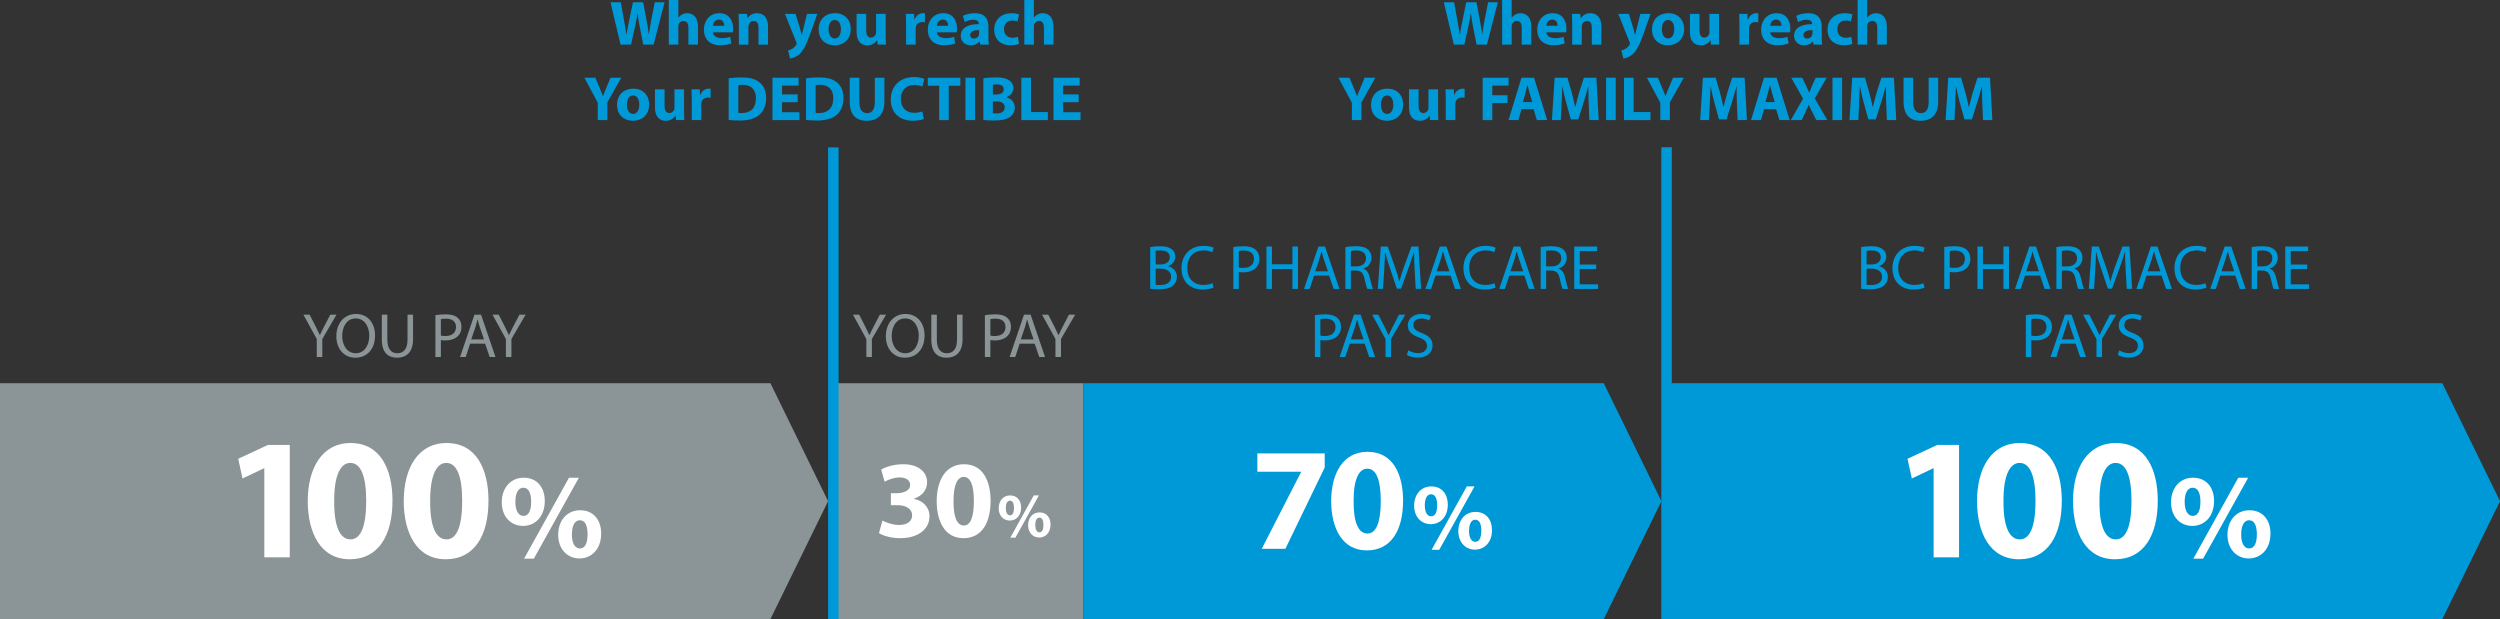 <?xml version="1.0" encoding="utf-8"?>
<!-- Generator: Adobe Illustrator 16.0.3, SVG Export Plug-In . SVG Version: 6.00 Build 0)  -->
<!DOCTYPE svg PUBLIC "-//W3C//DTD SVG 1.1//EN" "http://www.w3.org/Graphics/SVG/1.1/DTD/svg11.dtd">
<svg version="1.1" id="Layer_1" xmlns="http://www.w3.org/2000/svg" xmlns:xlink="http://www.w3.org/1999/xlink" x="0px" y="0px"
	 width="477px" height="118.119px" viewBox="0 0 477 118.119" enable-background="new 0 0 477 118.119" xml:space="preserve">
<rect x="0" y="0" width="477" height="118.119" fill="#333333" stroke="none"/>
<g>
	<polygon fill="#8B9497" points="0,73.119 0,118.119 147,118.119 158,95.619 147,73.119 	"/>
	<polyline fill="#8B9497" points="206.7,73.119 159,73.119 159,118.119 206.7,118.119 	"/>
	<polygon fill="#0099D8" points="306,73.119 206.7,73.119 206.7,118.119 306,118.119 317,95.619 	"/>
	<polygon fill="#0099D8" points="318,73.119 318,118.119 466,118.119 477,95.619 466,73.119 	"/>
	<line fill="none" stroke="#0099D8" stroke-width="2" x1="317.979" y1="28.1" x2="317.979" y2="118.1"/>
	<line fill="none" stroke="#0099D8" stroke-width="2" x1="159" y1="28.119" x2="159" y2="118.119"/>
	<g>
		<path fill="#8B9497" d="M60.441,68.119v-3.43l-2.555-4.654h1.188l1.139,2.231c0.312,0.611,0.552,1.104,0.804,1.667h0.024
			c0.228-0.528,0.504-1.056,0.816-1.667l1.163-2.231h1.188l-2.71,4.642v3.442H60.441z"/>
		<path fill="#8B9497" d="M71.562,63.993c0,2.783-1.691,4.258-3.754,4.258c-2.135,0-3.634-1.655-3.634-4.102
			c0-2.566,1.595-4.246,3.754-4.246C70.135,59.903,71.562,61.595,71.562,63.993z M65.29,64.125c0,1.728,0.935,3.274,2.579,3.274
			c1.655,0,2.59-1.523,2.59-3.358c0-1.606-0.839-3.286-2.579-3.286C66.153,60.755,65.29,62.351,65.29,64.125z"/>
		<path fill="#8B9497" d="M73.905,60.035v4.786c0,1.811,0.803,2.578,1.883,2.578c1.199,0,1.967-0.791,1.967-2.578v-4.786h1.056
			v4.714c0,2.482-1.308,3.502-3.059,3.502c-1.655,0-2.902-0.947-2.902-3.454v-4.762H73.905z"/>
		<path fill="#8B9497" d="M83.074,60.132c0.503-0.084,1.163-0.156,2.003-0.156c1.031,0,1.787,0.24,2.267,0.672
			c0.444,0.384,0.708,0.972,0.708,1.69c0,0.732-0.216,1.308-0.624,1.728c-0.552,0.588-1.451,0.888-2.471,0.888
			c-0.312,0-0.6-0.013-0.839-0.072v3.238h-1.043V60.132z M84.117,64.029c0.228,0.06,0.516,0.084,0.863,0.084
			c1.259,0,2.027-0.611,2.027-1.727c0-1.067-0.755-1.584-1.907-1.584c-0.456,0-0.804,0.036-0.983,0.084V64.029z"/>
		<path fill="#8B9497" d="M89.697,65.576l-0.839,2.543h-1.08l2.747-8.084h1.259l2.758,8.084h-1.115l-0.863-2.543H89.697z
			 M92.347,64.761l-0.792-2.326c-0.18-0.528-0.3-1.008-0.419-1.476h-0.024c-0.12,0.479-0.251,0.972-0.408,1.463l-0.792,2.339H92.347
			z"/>
		<path fill="#8B9497" d="M96.524,68.119v-3.43l-2.555-4.654h1.188l1.139,2.231c0.312,0.611,0.552,1.104,0.804,1.667h0.024
			c0.228-0.528,0.504-1.056,0.815-1.667l1.164-2.231h1.188l-2.71,4.642v3.442H96.524z"/>
	</g>
	<g>
		<path fill="#8B9497" d="M165.297,68.119v-3.43l-2.555-4.654h1.188l1.139,2.231c0.312,0.611,0.552,1.104,0.804,1.667h0.024
			c0.228-0.528,0.504-1.056,0.815-1.667l1.164-2.231h1.188l-2.71,4.642v3.442H165.297z"/>
		<path fill="#8B9497" d="M176.406,63.993c0,2.783-1.691,4.258-3.754,4.258c-2.135,0-3.634-1.655-3.634-4.102
			c0-2.566,1.595-4.246,3.754-4.246C174.979,59.903,176.406,61.595,176.406,63.993z M170.134,64.125
			c0,1.728,0.935,3.274,2.578,3.274c1.655,0,2.591-1.523,2.591-3.358c0-1.606-0.839-3.286-2.579-3.286
			C170.997,60.755,170.134,62.351,170.134,64.125z"/>
		<path fill="#8B9497" d="M178.75,60.035v4.786c0,1.811,0.803,2.578,1.883,2.578c1.199,0,1.967-0.791,1.967-2.578v-4.786h1.056
			v4.714c0,2.482-1.308,3.502-3.059,3.502c-1.655,0-2.902-0.947-2.902-3.454v-4.762H178.75z"/>
		<path fill="#8B9497" d="M187.917,60.132c0.503-0.084,1.163-0.156,2.003-0.156c1.031,0,1.787,0.24,2.267,0.672
			c0.444,0.384,0.708,0.972,0.708,1.69c0,0.732-0.216,1.308-0.624,1.728c-0.552,0.588-1.451,0.888-2.471,0.888
			c-0.312,0-0.6-0.013-0.839-0.072v3.238h-1.043V60.132z M188.961,64.029c0.228,0.06,0.516,0.084,0.863,0.084
			c1.259,0,2.027-0.611,2.027-1.727c0-1.067-0.755-1.584-1.907-1.584c-0.456,0-0.804,0.036-0.983,0.084V64.029z"/>
		<path fill="#8B9497" d="M194.553,65.576l-0.839,2.543h-1.08l2.747-8.084h1.259l2.758,8.084h-1.115l-0.864-2.543H194.553z
			 M197.203,64.761l-0.792-2.326c-0.18-0.528-0.3-1.008-0.419-1.476h-0.024c-0.12,0.479-0.251,0.972-0.408,1.463l-0.792,2.339
			H197.203z"/>
		<path fill="#8B9497" d="M201.38,68.119v-3.43l-2.555-4.654h1.188l1.139,2.231c0.312,0.611,0.552,1.104,0.804,1.667h0.024
			c0.228-0.528,0.504-1.056,0.816-1.667l1.163-2.231h1.188l-2.71,4.642v3.442H201.38z"/>
	</g>
	<g>
		<path fill="#0099D8" d="M250.883,60.132c0.503-0.084,1.162-0.156,2.002-0.156c1.031,0,1.787,0.24,2.268,0.672
			c0.443,0.384,0.707,0.972,0.707,1.69c0,0.732-0.216,1.308-0.623,1.728c-0.553,0.588-1.451,0.888-2.471,0.888
			c-0.313,0-0.6-0.013-0.84-0.072v3.238h-1.043V60.132z M251.926,64.029c0.228,0.06,0.516,0.084,0.863,0.084
			c1.26,0,2.027-0.611,2.027-1.727c0-1.067-0.756-1.584-1.907-1.584c-0.456,0-0.804,0.036-0.983,0.084V64.029z"/>
		<path fill="#0099D8" d="M257.518,65.576l-0.84,2.543h-1.079l2.747-8.084h1.259l2.759,8.084h-1.115l-0.864-2.543H257.518z
			 M260.168,64.761l-0.791-2.326c-0.18-0.528-0.301-1.008-0.42-1.476h-0.024c-0.12,0.479-0.251,0.972-0.407,1.463l-0.792,2.339
			H260.168z"/>
		<path fill="#0099D8" d="M264.357,68.119v-3.43l-2.555-4.654h1.188l1.139,2.231c0.313,0.611,0.552,1.104,0.804,1.667h0.024
			c0.228-0.528,0.504-1.056,0.815-1.667l1.163-2.231h1.188l-2.711,4.642v3.442H264.357z"/>
		<path fill="#0099D8" d="M268.702,66.848c0.468,0.288,1.151,0.528,1.871,0.528c1.067,0,1.69-0.564,1.69-1.38
			c0-0.755-0.432-1.188-1.522-1.606c-1.319-0.468-2.135-1.151-2.135-2.291c0-1.26,1.043-2.195,2.614-2.195
			c0.828,0,1.428,0.192,1.787,0.396l-0.288,0.852c-0.264-0.145-0.804-0.384-1.535-0.384c-1.103,0-1.522,0.659-1.522,1.211
			c0,0.756,0.491,1.127,1.606,1.56c1.367,0.527,2.063,1.187,2.063,2.374c0,1.247-0.924,2.327-2.831,2.327
			c-0.779,0-1.631-0.229-2.063-0.516L268.702,66.848z"/>
		<path fill="#0099D8" d="M219.454,47.147c0.456-0.096,1.175-0.168,1.907-0.168c1.043,0,1.715,0.18,2.219,0.588
			c0.42,0.312,0.672,0.791,0.672,1.427c0,0.78-0.516,1.464-1.367,1.775v0.023c0.768,0.192,1.667,0.828,1.667,2.027
			c0,0.695-0.276,1.224-0.684,1.619c-0.564,0.516-1.475,0.756-2.794,0.756c-0.72,0-1.271-0.048-1.619-0.097V47.147z M220.498,50.458
			h0.947c1.104,0,1.751-0.576,1.751-1.355c0-0.947-0.719-1.319-1.775-1.319c-0.479,0-0.755,0.036-0.923,0.072V50.458z
			 M220.498,54.331c0.204,0.036,0.503,0.049,0.875,0.049c1.079,0,2.075-0.396,2.075-1.571c0-1.104-0.947-1.56-2.087-1.56h-0.863
			V54.331z"/>
		<path fill="#0099D8" d="M231.559,54.859c-0.384,0.191-1.151,0.384-2.135,0.384c-2.279,0-3.994-1.439-3.994-4.09
			c0-2.53,1.715-4.246,4.222-4.246c1.007,0,1.643,0.216,1.919,0.36l-0.252,0.852c-0.396-0.192-0.959-0.336-1.631-0.336
			c-1.895,0-3.154,1.211-3.154,3.334c0,1.979,1.139,3.25,3.106,3.25c0.635,0,1.283-0.132,1.703-0.336L231.559,54.859z"/>
		<path fill="#0099D8" d="M235.318,47.136c0.503-0.084,1.163-0.156,2.003-0.156c1.031,0,1.787,0.24,2.267,0.672
			c0.444,0.384,0.708,0.972,0.708,1.69c0,0.732-0.216,1.308-0.624,1.728c-0.552,0.588-1.451,0.888-2.471,0.888
			c-0.312,0-0.6-0.013-0.839-0.072v3.238h-1.043V47.136z M236.361,51.033c0.228,0.06,0.516,0.084,0.863,0.084
			c1.259,0,2.027-0.611,2.027-1.727c0-1.067-0.755-1.584-1.907-1.584c-0.456,0-0.804,0.036-0.983,0.084V51.033z"/>
		<path fill="#0099D8" d="M242.686,47.039v3.383h3.909v-3.383h1.056v8.084h-1.056v-3.79h-3.909v3.79h-1.044v-8.084H242.686z"/>
		<path fill="#0099D8" d="M250.725,52.58l-0.84,2.543h-1.079l2.747-8.084h1.259l2.759,8.084h-1.115l-0.864-2.543H250.725z
			 M253.375,51.765l-0.791-2.326c-0.18-0.528-0.301-1.008-0.42-1.476h-0.024c-0.12,0.479-0.251,0.972-0.407,1.463l-0.792,2.339
			H253.375z"/>
		<path fill="#0099D8" d="M256.701,47.147c0.528-0.108,1.283-0.168,2.004-0.168c1.115,0,1.834,0.204,2.338,0.66
			c0.408,0.359,0.636,0.911,0.636,1.535c0,1.067-0.671,1.774-1.522,2.063v0.036c0.623,0.216,0.994,0.791,1.187,1.631
			c0.265,1.127,0.456,1.907,0.624,2.219h-1.08c-0.131-0.228-0.312-0.924-0.539-1.931c-0.24-1.115-0.672-1.535-1.619-1.571h-0.983
			v3.502h-1.044V47.147z M257.745,50.829h1.067c1.115,0,1.822-0.611,1.822-1.535c0-1.043-0.755-1.499-1.858-1.511
			c-0.504,0-0.863,0.048-1.031,0.096V50.829z"/>
		<path fill="#0099D8" d="M269.922,51.573c-0.061-1.128-0.133-2.482-0.12-3.49h-0.036c-0.275,0.947-0.611,1.955-1.02,3.07
			l-1.428,3.922h-0.791l-1.307-3.85c-0.385-1.14-0.708-2.184-0.936-3.143h-0.024c-0.024,1.008-0.084,2.362-0.156,3.574l-0.216,3.466
			h-0.995l0.563-8.084h1.331l1.38,3.91c0.336,0.995,0.611,1.883,0.814,2.723h0.037c0.203-0.815,0.491-1.703,0.852-2.723l1.439-3.91
			h1.33l0.504,8.084h-1.02L269.922,51.573z"/>
		<path fill="#0099D8" d="M273.896,52.58l-0.84,2.543h-1.079l2.747-8.084h1.259l2.759,8.084h-1.115l-0.864-2.543H273.896z
			 M276.547,51.765l-0.791-2.326c-0.18-0.528-0.301-1.008-0.42-1.476h-0.024c-0.12,0.479-0.251,0.972-0.407,1.463l-0.792,2.339
			H276.547z"/>
		<path fill="#0099D8" d="M285.354,54.859c-0.384,0.191-1.151,0.384-2.135,0.384c-2.278,0-3.994-1.439-3.994-4.09
			c0-2.53,1.716-4.246,4.222-4.246c1.008,0,1.643,0.216,1.919,0.36l-0.252,0.852c-0.396-0.192-0.96-0.336-1.631-0.336
			c-1.896,0-3.154,1.211-3.154,3.334c0,1.979,1.14,3.25,3.106,3.25c0.636,0,1.283-0.132,1.703-0.336L285.354,54.859z"/>
		<path fill="#0099D8" d="M287.973,52.58l-0.84,2.543h-1.08l2.747-8.084h1.259l2.759,8.084h-1.115l-0.863-2.543H287.973z
			 M290.623,51.765l-0.792-2.326c-0.18-0.528-0.3-1.008-0.419-1.476h-0.025c-0.119,0.479-0.251,0.972-0.407,1.463l-0.792,2.339
			H290.623z"/>
		<path fill="#0099D8" d="M293.961,47.147c0.528-0.108,1.283-0.168,2.004-0.168c1.115,0,1.834,0.204,2.338,0.66
			c0.408,0.359,0.636,0.911,0.636,1.535c0,1.067-0.672,1.774-1.523,2.063v0.036c0.624,0.216,0.996,0.791,1.188,1.631
			c0.264,1.127,0.456,1.907,0.624,2.219h-1.079c-0.133-0.228-0.313-0.924-0.54-1.931c-0.24-1.115-0.672-1.535-1.619-1.571h-0.983
			v3.502h-1.044V47.147z M295.005,50.829h1.067c1.115,0,1.823-0.611,1.823-1.535c0-1.043-0.756-1.499-1.859-1.511
			c-0.504,0-0.863,0.048-1.031,0.096V50.829z"/>
		<path fill="#0099D8" d="M304.555,51.333h-3.143v2.914h3.502v0.876h-4.546v-8.084h4.366v0.876h-3.322v2.555h3.143V51.333z"/>
	</g>
	<g>
		<path fill="#0099D8" d="M386.529,60.132c0.504-0.084,1.164-0.156,2.003-0.156c1.032,0,1.787,0.24,2.267,0.672
			c0.444,0.384,0.708,0.972,0.708,1.69c0,0.732-0.216,1.308-0.624,1.728c-0.551,0.588-1.451,0.888-2.47,0.888
			c-0.313,0-0.601-0.013-0.84-0.072v3.238h-1.044V60.132z M387.573,64.029c0.228,0.06,0.516,0.084,0.863,0.084
			c1.26,0,2.027-0.611,2.027-1.727c0-1.067-0.756-1.584-1.907-1.584c-0.456,0-0.804,0.036-0.983,0.084V64.029z"/>
		<path fill="#0099D8" d="M393.165,65.576l-0.84,2.543h-1.079l2.746-8.084h1.26l2.759,8.084h-1.116l-0.863-2.543H393.165z
			 M395.815,64.761l-0.791-2.326c-0.181-0.528-0.3-1.008-0.42-1.476h-0.024c-0.12,0.479-0.252,0.972-0.407,1.463l-0.792,2.339
			H395.815z"/>
		<path fill="#0099D8" d="M400.005,68.119v-3.43l-2.555-4.654h1.187l1.14,2.231c0.313,0.611,0.552,1.104,0.804,1.667h0.024
			c0.228-0.528,0.503-1.056,0.815-1.667l1.163-2.231h1.188l-2.711,4.642v3.442H400.005z"/>
		<path fill="#0099D8" d="M404.35,66.848c0.468,0.288,1.151,0.528,1.871,0.528c1.067,0,1.691-0.564,1.691-1.38
			c0-0.755-0.433-1.188-1.523-1.606c-1.319-0.468-2.135-1.151-2.135-2.291c0-1.26,1.043-2.195,2.614-2.195
			c0.827,0,1.428,0.192,1.787,0.396l-0.288,0.852c-0.264-0.145-0.804-0.384-1.535-0.384c-1.104,0-1.523,0.659-1.523,1.211
			c0,0.756,0.492,1.127,1.607,1.56c1.367,0.527,2.063,1.187,2.063,2.374c0,1.247-0.924,2.327-2.831,2.327
			c-0.779,0-1.631-0.229-2.063-0.516L404.35,66.848z"/>
		<path fill="#0099D8" d="M355.102,47.147c0.456-0.096,1.176-0.168,1.907-0.168c1.044,0,1.715,0.18,2.219,0.588
			c0.42,0.312,0.672,0.791,0.672,1.427c0,0.78-0.516,1.464-1.367,1.775v0.023c0.768,0.192,1.667,0.828,1.667,2.027
			c0,0.695-0.276,1.224-0.684,1.619c-0.563,0.516-1.476,0.756-2.795,0.756c-0.72,0-1.271-0.048-1.619-0.097V47.147z M356.146,50.458
			h0.947c1.104,0,1.751-0.576,1.751-1.355c0-0.947-0.72-1.319-1.775-1.319c-0.479,0-0.755,0.036-0.923,0.072V50.458z
			 M356.146,54.331c0.204,0.036,0.504,0.049,0.875,0.049c1.08,0,2.075-0.396,2.075-1.571c0-1.104-0.947-1.56-2.087-1.56h-0.863
			V54.331z"/>
		<path fill="#0099D8" d="M367.207,54.859c-0.384,0.191-1.151,0.384-2.135,0.384c-2.279,0-3.994-1.439-3.994-4.09
			c0-2.53,1.715-4.246,4.222-4.246c1.008,0,1.644,0.216,1.919,0.36l-0.252,0.852c-0.396-0.192-0.959-0.336-1.631-0.336
			c-1.895,0-3.154,1.211-3.154,3.334c0,1.979,1.14,3.25,3.106,3.25c0.636,0,1.283-0.132,1.703-0.336L367.207,54.859z"/>
		<path fill="#0099D8" d="M370.965,47.136c0.504-0.084,1.164-0.156,2.003-0.156c1.032,0,1.787,0.24,2.267,0.672
			c0.444,0.384,0.708,0.972,0.708,1.69c0,0.732-0.216,1.308-0.624,1.728c-0.551,0.588-1.451,0.888-2.47,0.888
			c-0.313,0-0.601-0.013-0.84-0.072v3.238h-1.044V47.136z M372.009,51.033c0.228,0.06,0.516,0.084,0.863,0.084
			c1.26,0,2.027-0.611,2.027-1.727c0-1.067-0.756-1.584-1.907-1.584c-0.456,0-0.804,0.036-0.983,0.084V51.033z"/>
		<path fill="#0099D8" d="M378.345,47.039v3.383h3.91v-3.383h1.055v8.084h-1.055v-3.79h-3.91v3.79h-1.044v-8.084H378.345z"/>
		<path fill="#0099D8" d="M386.385,52.58l-0.84,2.543h-1.079l2.746-8.084h1.26l2.759,8.084h-1.115l-0.864-2.543H386.385z
			 M389.035,51.765l-0.791-2.326c-0.181-0.528-0.3-1.008-0.42-1.476H387.8c-0.12,0.479-0.252,0.972-0.407,1.463l-0.792,2.339
			H389.035z"/>
		<path fill="#0099D8" d="M392.361,47.147c0.528-0.108,1.283-0.168,2.003-0.168c1.116,0,1.835,0.204,2.339,0.66
			c0.408,0.359,0.636,0.911,0.636,1.535c0,1.067-0.672,1.774-1.523,2.063v0.036c0.624,0.216,0.996,0.791,1.188,1.631
			c0.264,1.127,0.456,1.907,0.624,2.219h-1.079c-0.133-0.228-0.313-0.924-0.54-1.931c-0.24-1.115-0.672-1.535-1.619-1.571h-0.983
			v3.502h-1.044V47.147z M393.405,50.829h1.067c1.115,0,1.823-0.611,1.823-1.535c0-1.043-0.756-1.499-1.859-1.511
			c-0.504,0-0.863,0.048-1.031,0.096V50.829z"/>
		<path fill="#0099D8" d="M405.581,51.573c-0.06-1.128-0.132-2.482-0.12-3.49h-0.036c-0.275,0.947-0.611,1.955-1.019,3.07
			l-1.428,3.922h-0.791l-1.308-3.85c-0.384-1.14-0.708-2.184-0.936-3.143h-0.024c-0.023,1.008-0.084,2.362-0.155,3.574l-0.216,3.466
			h-0.996l0.564-8.084h1.331l1.379,3.91c0.336,0.995,0.611,1.883,0.815,2.723h0.036c0.204-0.815,0.492-1.703,0.852-2.723l1.439-3.91
			h1.331l0.504,8.084h-1.02L405.581,51.573z"/>
		<path fill="#0099D8" d="M409.557,52.58l-0.84,2.543h-1.079l2.746-8.084h1.26l2.759,8.084h-1.115l-0.864-2.543H409.557z
			 M412.207,51.765l-0.791-2.326c-0.181-0.528-0.3-1.008-0.42-1.476h-0.024c-0.12,0.479-0.252,0.972-0.407,1.463l-0.792,2.339
			H412.207z"/>
		<path fill="#0099D8" d="M421.015,54.859c-0.384,0.191-1.151,0.384-2.135,0.384c-2.279,0-3.994-1.439-3.994-4.09
			c0-2.53,1.715-4.246,4.222-4.246c1.008,0,1.644,0.216,1.919,0.36l-0.252,0.852c-0.396-0.192-0.959-0.336-1.631-0.336
			c-1.895,0-3.154,1.211-3.154,3.334c0,1.979,1.14,3.25,3.106,3.25c0.636,0,1.283-0.132,1.703-0.336L421.015,54.859z"/>
		<path fill="#0099D8" d="M423.632,52.58l-0.84,2.543h-1.079l2.746-8.084h1.26l2.759,8.084h-1.116l-0.863-2.543H423.632z
			 M426.282,51.765l-0.791-2.326c-0.181-0.528-0.3-1.008-0.42-1.476h-0.024c-0.12,0.479-0.252,0.972-0.407,1.463l-0.792,2.339
			H426.282z"/>
		<path fill="#0099D8" d="M429.621,47.147c0.528-0.108,1.283-0.168,2.003-0.168c1.116,0,1.835,0.204,2.339,0.66
			c0.408,0.359,0.636,0.911,0.636,1.535c0,1.067-0.672,1.774-1.523,2.063v0.036c0.624,0.216,0.996,0.791,1.188,1.631
			c0.264,1.127,0.456,1.907,0.624,2.219h-1.079c-0.133-0.228-0.313-0.924-0.54-1.931c-0.24-1.115-0.672-1.535-1.619-1.571h-0.983
			v3.502h-1.044V47.147z M430.665,50.829h1.067c1.115,0,1.823-0.611,1.823-1.535c0-1.043-0.756-1.499-1.859-1.511
			c-0.504,0-0.863,0.048-1.031,0.096V50.829z"/>
		<path fill="#0099D8" d="M440.215,51.333h-3.143v2.914h3.502v0.876h-4.546v-8.084h4.366v0.876h-3.322v2.555h3.143V51.333z"/>
	</g>
	<g>
		<path fill="#0099D8" d="M114.057,22.915v-3.311l-2.555-4.773h2.087l0.828,1.943c0.252,0.588,0.419,1.02,0.624,1.547h0.024
			c0.18-0.504,0.372-0.971,0.612-1.547l0.815-1.943h2.051l-2.663,4.714v3.37H114.057z"/>
		<path fill="#0099D8" d="M123.859,19.917c0,2.146-1.523,3.13-3.094,3.13c-1.715,0-3.034-1.127-3.034-3.022
			c0-1.895,1.247-3.106,3.13-3.106C122.66,16.918,123.859,18.153,123.859,19.917z M119.613,19.977c0,1.008,0.42,1.763,1.199,1.763
			c0.708,0,1.164-0.707,1.164-1.763c0-0.875-0.336-1.763-1.164-1.763C119.937,18.214,119.613,19.113,119.613,19.977z"/>
		<path fill="#0099D8" d="M130.519,21.032c0,0.768,0.024,1.391,0.048,1.883h-1.583l-0.084-0.827h-0.036
			c-0.228,0.359-0.78,0.959-1.835,0.959c-1.188,0-2.063-0.743-2.063-2.555V17.05h1.835v3.154c0,0.852,0.276,1.367,0.912,1.367
			c0.504,0,0.792-0.348,0.912-0.635c0.048-0.108,0.06-0.252,0.06-0.396v-3.49h1.835V21.032z"/>
		<path fill="#0099D8" d="M131.986,18.981c0-0.863-0.024-1.428-0.048-1.932h1.571l0.06,1.08h0.048c0.3-0.852,1.02-1.212,1.583-1.212
			c0.168,0,0.252,0,0.384,0.024v1.715c-0.132-0.023-0.288-0.048-0.492-0.048c-0.671,0-1.127,0.359-1.248,0.924
			c-0.024,0.12-0.036,0.264-0.036,0.407v2.975h-1.823V18.981z"/>
		<path fill="#0099D8" d="M139.03,14.939c0.672-0.108,1.547-0.168,2.471-0.168c1.535,0,2.531,0.276,3.31,0.863
			c0.84,0.624,1.367,1.619,1.367,3.047c0,1.547-0.563,2.614-1.343,3.274c-0.852,0.707-2.146,1.043-3.73,1.043
			c-0.947,0-1.619-0.06-2.075-0.12V14.939z M140.865,21.536c0.156,0.035,0.408,0.035,0.636,0.035
			c1.655,0.013,2.734-0.899,2.734-2.83c0.012-1.679-0.971-2.566-2.542-2.566c-0.408,0-0.672,0.036-0.828,0.072V21.536z"/>
		<path fill="#0099D8" d="M152.191,19.497h-2.975v1.919h3.322v1.499h-5.157v-8.084h4.989v1.5h-3.154v1.679h2.975V19.497z"/>
		<path fill="#0099D8" d="M153.79,14.939c0.672-0.108,1.547-0.168,2.471-0.168c1.535,0,2.531,0.276,3.31,0.863
			c0.84,0.624,1.367,1.619,1.367,3.047c0,1.547-0.563,2.614-1.343,3.274c-0.852,0.707-2.146,1.043-3.73,1.043
			c-0.947,0-1.619-0.06-2.075-0.12V14.939z M155.625,21.536c0.156,0.035,0.408,0.035,0.636,0.035
			c1.655,0.013,2.734-0.899,2.734-2.83c0.012-1.679-0.971-2.566-2.542-2.566c-0.408,0-0.672,0.036-0.828,0.072V21.536z"/>
		<path fill="#0099D8" d="M163.965,14.831v4.654c0,1.391,0.527,2.099,1.463,2.099c0.959,0,1.487-0.672,1.487-2.099v-4.654h1.823
			v4.534c0,2.494-1.26,3.682-3.371,3.682c-2.039,0-3.238-1.127-3.238-3.706v-4.51H163.965z"/>
		<path fill="#0099D8" d="M176.263,22.688c-0.336,0.168-1.092,0.348-2.075,0.348c-2.794,0-4.233-1.739-4.233-4.042
			c0-2.759,1.967-4.294,4.414-4.294c0.947,0,1.667,0.192,1.991,0.36l-0.372,1.451c-0.372-0.156-0.888-0.3-1.535-0.3
			c-1.451,0-2.579,0.875-2.579,2.675c0,1.618,0.959,2.638,2.59,2.638c0.552,0,1.164-0.119,1.523-0.264L176.263,22.688z"/>
		<path fill="#0099D8" d="M179.192,16.366h-2.171v-1.535h6.213v1.535h-2.207v6.549h-1.835V16.366z"/>
		<path fill="#0099D8" d="M186.044,14.831v8.084h-1.835v-8.084H186.044z"/>
		<path fill="#0099D8" d="M187.629,14.939c0.48-0.096,1.451-0.168,2.363-0.168c1.115,0,1.799,0.108,2.387,0.456
			c0.563,0.3,0.971,0.852,0.971,1.583c0,0.72-0.419,1.391-1.331,1.727v0.024c0.923,0.252,1.607,0.947,1.607,1.991
			c0,0.731-0.335,1.307-0.839,1.715c-0.588,0.468-1.571,0.731-3.178,0.731c-0.899,0-1.571-0.06-1.979-0.12V14.939z M189.44,18.034
			h0.6c0.959,0,1.475-0.396,1.475-0.996c0-0.611-0.468-0.936-1.295-0.936c-0.396,0-0.624,0.024-0.78,0.048V18.034z M189.44,21.62
			c0.18,0.023,0.396,0.023,0.708,0.023c0.828,0,1.559-0.312,1.559-1.163c0-0.815-0.731-1.14-1.643-1.14h-0.624V21.62z"/>
		<path fill="#0099D8" d="M194.877,14.831h1.835v6.549h3.214v1.535h-5.049V14.831z"/>
		<path fill="#0099D8" d="M205.818,19.497h-2.975v1.919h3.322v1.499h-5.157v-8.084h4.989v1.5h-3.154v1.679h2.975V19.497z"/>
		<path fill="#0099D8" d="M118.401,8.516l-1.919-8.084h1.955l0.612,3.335c0.18,0.959,0.348,2.003,0.479,2.818h0.024
			c0.132-0.876,0.324-1.848,0.528-2.843l0.684-3.311h1.943l0.648,3.406c0.18,0.948,0.312,1.812,0.432,2.711h0.024
			c0.12-0.899,0.3-1.847,0.468-2.807l0.66-3.311h1.859l-2.087,8.084h-1.979l-0.684-3.479c-0.156-0.815-0.288-1.57-0.384-2.494
			h-0.024c-0.144,0.911-0.276,1.679-0.468,2.494l-0.768,3.479H118.401z"/>
		<path fill="#0099D8" d="M127.606,0h1.823v3.347h0.024c0.192-0.252,0.432-0.444,0.72-0.6c0.264-0.145,0.611-0.229,0.947-0.229
			c1.164,0,2.051,0.804,2.051,2.567v3.43h-1.823V5.289c0-0.768-0.264-1.295-0.948-1.295c-0.479,0-0.779,0.312-0.911,0.636
			c-0.048,0.12-0.06,0.275-0.06,0.407v3.479h-1.823V0z"/>
		<path fill="#0099D8" d="M136.042,6.165c0.06,0.756,0.804,1.115,1.655,1.115c0.624,0,1.127-0.084,1.619-0.24l0.24,1.235
			c-0.6,0.24-1.331,0.36-2.123,0.36c-1.991,0-3.13-1.151-3.13-2.986c0-1.487,0.923-3.131,2.962-3.131
			c1.895,0,2.615,1.476,2.615,2.927c0,0.312-0.036,0.588-0.06,0.72H136.042z M138.188,4.918c0-0.444-0.192-1.188-1.032-1.188
			c-0.768,0-1.079,0.695-1.127,1.188H138.188z"/>
		<path fill="#0099D8" d="M140.974,4.521c0-0.731-0.024-1.354-0.048-1.871h1.583l0.084,0.804h0.036
			c0.24-0.371,0.839-0.936,1.811-0.936c1.199,0,2.099,0.792,2.099,2.519v3.479h-1.823v-3.25c0-0.756-0.264-1.271-0.923-1.271
			c-0.504,0-0.804,0.348-0.924,0.684c-0.048,0.108-0.072,0.288-0.072,0.456v3.382h-1.823V4.521z"/>
		<path fill="#0099D8" d="M151.797,2.65l0.876,2.879c0.096,0.348,0.216,0.779,0.288,1.092h0.036c0.084-0.313,0.18-0.756,0.264-1.092
			l0.72-2.879h1.955l-1.367,3.862c-0.839,2.327-1.403,3.263-2.063,3.85c-0.636,0.552-1.308,0.744-1.763,0.804l-0.384-1.547
			c0.228-0.036,0.516-0.144,0.792-0.312c0.276-0.145,0.576-0.433,0.756-0.732c0.06-0.084,0.096-0.18,0.096-0.264
			c0-0.06-0.012-0.155-0.084-0.3L149.77,2.65H151.797z"/>
		<path fill="#0099D8" d="M162.331,5.518c0,2.146-1.523,3.13-3.094,3.13c-1.715,0-3.034-1.127-3.034-3.022
			c0-1.895,1.247-3.106,3.13-3.106C161.132,2.519,162.331,3.754,162.331,5.518z M158.085,5.577c0,1.008,0.42,1.763,1.199,1.763
			c0.708,0,1.164-0.707,1.164-1.763c0-0.875-0.336-1.763-1.164-1.763C158.409,3.814,158.085,4.714,158.085,5.577z"/>
		<path fill="#0099D8" d="M168.991,6.633c0,0.768,0.024,1.391,0.048,1.883h-1.583l-0.084-0.827h-0.036
			c-0.228,0.359-0.78,0.959-1.835,0.959c-1.188,0-2.063-0.743-2.063-2.555V2.65h1.835v3.154c0,0.852,0.276,1.368,0.912,1.368
			c0.504,0,0.792-0.349,0.912-0.636c0.048-0.108,0.06-0.252,0.06-0.396V2.65h1.835V6.633z"/>
		<path fill="#0099D8" d="M172.882,4.582c0-0.864-0.024-1.428-0.048-1.932h1.571l0.06,1.08h0.048c0.3-0.852,1.02-1.212,1.583-1.212
			c0.168,0,0.252,0,0.384,0.024v1.715c-0.132-0.023-0.288-0.048-0.492-0.048c-0.672,0-1.127,0.359-1.247,0.924
			c-0.024,0.119-0.036,0.264-0.036,0.407v2.975h-1.823V4.582z"/>
		<path fill="#0099D8" d="M178.761,6.165c0.06,0.756,0.804,1.115,1.655,1.115c0.624,0,1.127-0.084,1.619-0.24l0.24,1.235
			c-0.6,0.24-1.332,0.36-2.123,0.36c-1.991,0-3.13-1.151-3.13-2.986c0-1.487,0.923-3.131,2.962-3.131
			c1.895,0,2.614,1.476,2.614,2.927c0,0.312-0.036,0.588-0.06,0.72H178.761z M180.908,4.918c0-0.444-0.192-1.188-1.032-1.188
			c-0.768,0-1.079,0.695-1.127,1.188H180.908z"/>
		<path fill="#0099D8" d="M187.028,8.516l-0.108-0.588h-0.036c-0.384,0.468-0.983,0.72-1.679,0.72c-1.187,0-1.895-0.863-1.895-1.799
			c0-1.523,1.367-2.255,3.442-2.243V4.521c0-0.312-0.168-0.755-1.067-0.755c-0.6,0-1.235,0.203-1.619,0.443l-0.336-1.176
			c0.408-0.228,1.211-0.516,2.279-0.516c1.955,0,2.579,1.151,2.579,2.531v2.039c0,0.563,0.024,1.103,0.084,1.427H187.028z
			 M186.812,5.745c-0.959-0.012-1.703,0.216-1.703,0.924c0,0.468,0.312,0.695,0.719,0.695c0.456,0,0.828-0.3,0.948-0.672
			c0.024-0.096,0.036-0.204,0.036-0.312V5.745z"/>
		<path fill="#0099D8" d="M194.431,8.372c-0.324,0.144-0.936,0.264-1.631,0.264c-1.895,0-3.106-1.151-3.106-2.998
			c0-1.716,1.175-3.119,3.358-3.119c0.48,0,1.007,0.084,1.391,0.229l-0.288,1.355c-0.216-0.097-0.54-0.181-1.02-0.181
			c-0.959,0-1.583,0.684-1.571,1.644c0,1.079,0.72,1.643,1.607,1.643c0.432,0,0.768-0.071,1.043-0.18L194.431,8.372z"/>
		<path fill="#0099D8" d="M195.441,0h1.823v3.347h0.024c0.192-0.252,0.432-0.444,0.72-0.6c0.264-0.145,0.611-0.229,0.947-0.229
			c1.164,0,2.051,0.804,2.051,2.567v3.43h-1.823V5.289c0-0.768-0.264-1.295-0.948-1.295c-0.479,0-0.779,0.312-0.911,0.636
			c-0.048,0.12-0.06,0.275-0.06,0.407v3.479h-1.823V0z"/>
	</g>
	<g>
		<path fill="#0099D8" d="M257.938,22.915v-3.311l-2.555-4.773h2.086l0.828,1.943c0.252,0.588,0.42,1.02,0.623,1.547h0.024
			c0.181-0.504,0.372-0.971,0.612-1.547l0.814-1.943h2.051l-2.662,4.714v3.37H257.938z"/>
		<path fill="#0099D8" d="M267.727,19.917c0,2.146-1.523,3.13-3.094,3.13c-1.716,0-3.035-1.127-3.035-3.022
			c0-1.895,1.248-3.106,3.131-3.106C266.527,16.918,267.727,18.153,267.727,19.917z M263.48,19.977c0,1.008,0.42,1.763,1.199,1.763
			c0.708,0,1.164-0.707,1.164-1.763c0-0.875-0.336-1.763-1.164-1.763C263.805,18.214,263.48,19.113,263.48,19.977z"/>
		<path fill="#0099D8" d="M274.387,21.032c0,0.768,0.024,1.391,0.049,1.883h-1.584l-0.084-0.827h-0.035
			c-0.229,0.359-0.78,0.959-1.836,0.959c-1.188,0-2.063-0.743-2.063-2.555V17.05h1.835v3.154c0,0.852,0.276,1.367,0.911,1.367
			c0.504,0,0.792-0.348,0.912-0.635c0.048-0.108,0.061-0.252,0.061-0.396v-3.49h1.834V21.032z"/>
		<path fill="#0099D8" d="M275.854,18.981c0-0.863-0.023-1.428-0.048-1.932h1.571l0.061,1.08h0.047
			c0.301-0.852,1.02-1.212,1.584-1.212c0.168,0,0.252,0,0.383,0.024v1.715c-0.131-0.023-0.287-0.048-0.491-0.048
			c-0.672,0-1.128,0.359-1.247,0.924c-0.024,0.12-0.036,0.264-0.036,0.407v2.975h-1.823V18.981z"/>
		<path fill="#0099D8" d="M282.897,14.831h4.941v1.5h-3.106v1.847h2.902v1.487h-2.902v3.25h-1.835V14.831z"/>
		<path fill="#0099D8" d="M290.301,20.84l-0.576,2.075h-1.895l2.471-8.084h2.398l2.507,8.084h-1.968l-0.623-2.075H290.301z
			 M292.352,19.473l-0.504-1.715c-0.145-0.479-0.288-1.079-0.408-1.56h-0.023c-0.12,0.48-0.24,1.092-0.372,1.56l-0.479,1.715
			H292.352z"/>
		<path fill="#0099D8" d="M303.126,19.82c-0.036-0.971-0.072-2.146-0.072-3.321h-0.036c-0.252,1.031-0.587,2.183-0.899,3.13
			l-0.983,3.154h-1.427l-0.864-3.13c-0.264-0.948-0.539-2.1-0.731-3.154h-0.023c-0.048,1.091-0.084,2.338-0.145,3.346l-0.144,3.07
			h-1.691l0.516-8.084h2.436l0.791,2.699c0.252,0.936,0.504,1.942,0.684,2.891h0.036c0.228-0.936,0.504-2.003,0.768-2.903
			l0.863-2.687h2.387l0.444,8.084h-1.787L303.126,19.82z"/>
		<path fill="#0099D8" d="M308.276,14.831v8.084h-1.835v-8.084H308.276z"/>
		<path fill="#0099D8" d="M309.861,14.831h1.835v6.549h3.214v1.535h-5.049V14.831z"/>
		<path fill="#0099D8" d="M316.783,22.915v-3.311l-2.554-4.773h2.086l0.828,1.943c0.252,0.588,0.42,1.02,0.624,1.547h0.023
			c0.18-0.504,0.372-0.971,0.611-1.547l0.816-1.943h2.051l-2.663,4.714v3.37H316.783z"/>
		<path fill="#0099D8" d="M331.409,19.82c-0.036-0.971-0.072-2.146-0.072-3.321h-0.036c-0.252,1.031-0.587,2.183-0.899,3.13
			l-0.983,3.154h-1.427l-0.864-3.13c-0.264-0.948-0.539-2.1-0.731-3.154h-0.023c-0.048,1.091-0.084,2.338-0.145,3.346l-0.144,3.07
			h-1.691l0.516-8.084h2.436l0.791,2.699c0.252,0.936,0.504,1.942,0.684,2.891h0.036c0.228-0.936,0.504-2.003,0.768-2.903
			l0.863-2.687h2.387l0.444,8.084h-1.787L331.409,19.82z"/>
		<path fill="#0099D8" d="M336.572,20.84l-0.576,2.075h-1.895l2.471-8.084h2.398l2.507,8.084h-1.967l-0.624-2.075H336.572z
			 M338.623,19.473l-0.504-1.715c-0.144-0.479-0.288-1.079-0.408-1.56h-0.023c-0.12,0.48-0.24,1.092-0.372,1.56l-0.479,1.715
			H338.623z"/>
		<path fill="#0099D8" d="M346.542,22.915l-0.731-1.463c-0.3-0.564-0.491-0.983-0.72-1.451h-0.023
			c-0.168,0.468-0.372,0.887-0.624,1.451l-0.672,1.463h-2.086l2.338-4.09l-2.255-3.994h2.1l0.707,1.476
			c0.24,0.492,0.42,0.888,0.612,1.344h0.023c0.192-0.517,0.348-0.876,0.552-1.344l0.684-1.476h2.087l-2.278,3.946l2.398,4.138
			H346.542z"/>
		<path fill="#0099D8" d="M351.476,14.831v8.084h-1.835v-8.084H351.476z"/>
		<path fill="#0099D8" d="M359.896,19.82c-0.036-0.971-0.072-2.146-0.072-3.321h-0.036c-0.252,1.031-0.587,2.183-0.899,3.13
			l-0.983,3.154h-1.427l-0.864-3.13c-0.264-0.948-0.539-2.1-0.731-3.154h-0.023c-0.048,1.091-0.084,2.338-0.145,3.346l-0.144,3.07
			h-1.691l0.516-8.084h2.436l0.791,2.699c0.252,0.936,0.504,1.942,0.684,2.891h0.036c0.228-0.936,0.504-2.003,0.768-2.903
			l0.863-2.687h2.387l0.444,8.084h-1.787L359.896,19.82z"/>
		<path fill="#0099D8" d="M365.035,14.831v4.654c0,1.391,0.528,2.099,1.464,2.099c0.959,0,1.487-0.672,1.487-2.099v-4.654h1.822
			v4.534c0,2.494-1.259,3.682-3.37,3.682c-2.039,0-3.238-1.127-3.238-3.706v-4.51H365.035z"/>
		<path fill="#0099D8" d="M378.232,19.82c-0.036-0.971-0.072-2.146-0.072-3.321h-0.036c-0.252,1.031-0.587,2.183-0.899,3.13
			l-0.983,3.154h-1.427l-0.864-3.13c-0.264-0.948-0.539-2.1-0.731-3.154h-0.023c-0.048,1.091-0.084,2.338-0.145,3.346l-0.144,3.07
			h-1.691l0.516-8.084h2.436l0.791,2.699c0.252,0.936,0.504,1.942,0.684,2.891h0.036c0.228-0.936,0.504-2.003,0.768-2.903
			l0.863-2.687h2.387l0.444,8.084h-1.787L378.232,19.82z"/>
		<path fill="#0099D8" d="M277.401,8.516l-1.919-8.084h1.955l0.611,3.335c0.18,0.959,0.348,2.003,0.48,2.818h0.023
			c0.133-0.876,0.324-1.848,0.527-2.843l0.684-3.311h1.943l0.648,3.406c0.18,0.948,0.311,1.812,0.432,2.711h0.023
			c0.12-0.899,0.3-1.847,0.468-2.807l0.659-3.311h1.859l-2.087,8.084h-1.979l-0.685-3.479c-0.155-0.815-0.287-1.57-0.383-2.494
			h-0.024c-0.144,0.911-0.276,1.679-0.468,2.494l-0.768,3.479H277.401z"/>
		<path fill="#0099D8" d="M286.605,0h1.824v3.347h0.023c0.191-0.252,0.432-0.444,0.72-0.6c0.264-0.145,0.611-0.229,0.947-0.229
			c1.163,0,2.051,0.804,2.051,2.567v3.43h-1.823V5.289c0-0.768-0.264-1.295-0.947-1.295c-0.479,0-0.779,0.312-0.911,0.636
			c-0.048,0.12-0.06,0.275-0.06,0.407v3.479h-1.824V0z"/>
		<path fill="#0099D8" d="M295.041,6.165c0.061,0.756,0.805,1.115,1.656,1.115c0.623,0,1.127-0.084,1.618-0.24l0.24,1.235
			c-0.6,0.24-1.331,0.36-2.123,0.36c-1.991,0-3.13-1.151-3.13-2.986c0-1.487,0.924-3.131,2.962-3.131
			c1.896,0,2.615,1.476,2.615,2.927c0,0.312-0.036,0.588-0.061,0.72H295.041z M297.188,4.918c0-0.444-0.192-1.188-1.032-1.188
			c-0.768,0-1.078,0.695-1.127,1.188H297.188z"/>
		<path fill="#0099D8" d="M299.974,4.521c0-0.731-0.023-1.354-0.048-1.871h1.583l0.084,0.804h0.036
			c0.24-0.371,0.84-0.936,1.811-0.936c1.2,0,2.1,0.792,2.1,2.519v3.479h-1.823v-3.25c0-0.756-0.264-1.271-0.924-1.271
			c-0.504,0-0.804,0.348-0.923,0.684c-0.049,0.108-0.072,0.288-0.072,0.456v3.382h-1.823V4.521z"/>
		<path fill="#0099D8" d="M310.797,2.65l0.876,2.879c0.096,0.348,0.216,0.779,0.288,1.092h0.035
			c0.084-0.313,0.181-0.756,0.265-1.092l0.719-2.879h1.955l-1.367,3.862c-0.839,2.327-1.403,3.263-2.063,3.85
			c-0.636,0.552-1.308,0.744-1.764,0.804l-0.384-1.547c0.229-0.036,0.517-0.144,0.792-0.312c0.276-0.145,0.576-0.433,0.756-0.732
			c0.06-0.084,0.096-0.18,0.096-0.264c0-0.06-0.012-0.155-0.084-0.3l-2.146-5.361H310.797z"/>
		<path fill="#0099D8" d="M321.331,5.518c0,2.146-1.523,3.13-3.095,3.13c-1.715,0-3.034-1.127-3.034-3.022
			c0-1.895,1.248-3.106,3.131-3.106C320.132,2.519,321.331,3.754,321.331,5.518z M317.085,5.577c0,1.008,0.42,1.763,1.2,1.763
			c0.707,0,1.163-0.707,1.163-1.763c0-0.875-0.336-1.763-1.163-1.763C317.409,3.814,317.085,4.714,317.085,5.577z"/>
		<path fill="#0099D8" d="M327.991,6.633c0,0.768,0.023,1.391,0.048,1.883h-1.583l-0.084-0.827h-0.036
			c-0.228,0.359-0.779,0.959-1.835,0.959c-1.188,0-2.063-0.743-2.063-2.555V2.65h1.835v3.154c0,0.852,0.275,1.368,0.911,1.368
			c0.504,0,0.792-0.349,0.911-0.636c0.049-0.108,0.061-0.252,0.061-0.396V2.65h1.835V6.633z"/>
		<path fill="#0099D8" d="M331.882,4.582c0-0.864-0.023-1.428-0.048-1.932h1.571l0.06,1.08h0.048c0.3-0.852,1.02-1.212,1.584-1.212
			c0.167,0,0.251,0,0.384,0.024v1.715c-0.133-0.023-0.288-0.048-0.492-0.048c-0.672,0-1.127,0.359-1.247,0.924
			c-0.024,0.119-0.036,0.264-0.036,0.407v2.975h-1.823V4.582z"/>
		<path fill="#0099D8" d="M337.761,6.165c0.06,0.756,0.804,1.115,1.655,1.115c0.623,0,1.127-0.084,1.619-0.24l0.239,1.235
			c-0.6,0.24-1.331,0.36-2.122,0.36c-1.991,0-3.131-1.151-3.131-2.986c0-1.487,0.924-3.131,2.963-3.131
			c1.895,0,2.614,1.476,2.614,2.927c0,0.312-0.036,0.588-0.06,0.72H337.761z M339.907,4.918c0-0.444-0.191-1.188-1.031-1.188
			c-0.768,0-1.079,0.695-1.127,1.188H339.907z"/>
		<path fill="#0099D8" d="M346.027,8.516l-0.107-0.588h-0.036c-0.384,0.468-0.983,0.72-1.679,0.72c-1.188,0-1.896-0.863-1.896-1.799
			c0-1.523,1.367-2.255,3.442-2.243V4.521c0-0.312-0.168-0.755-1.067-0.755c-0.6,0-1.235,0.203-1.619,0.443l-0.336-1.176
			c0.408-0.228,1.211-0.516,2.278-0.516c1.955,0,2.579,1.151,2.579,2.531v2.039c0,0.563,0.023,1.103,0.084,1.427H346.027z
			 M345.812,5.745c-0.959-0.012-1.703,0.216-1.703,0.924c0,0.468,0.313,0.695,0.72,0.695c0.456,0,0.828-0.3,0.947-0.672
			c0.024-0.096,0.036-0.204,0.036-0.312V5.745z"/>
		<path fill="#0099D8" d="M353.431,8.372c-0.323,0.144-0.936,0.264-1.631,0.264c-1.895,0-3.106-1.151-3.106-2.998
			c0-1.716,1.176-3.119,3.358-3.119c0.479,0,1.008,0.084,1.392,0.229l-0.288,1.355c-0.216-0.097-0.54-0.181-1.02-0.181
			c-0.96,0-1.583,0.684-1.571,1.644c0,1.079,0.72,1.643,1.607,1.643c0.432,0,0.768-0.071,1.043-0.18L353.431,8.372z"/>
		<path fill="#0099D8" d="M354.441,0h1.823v3.347h0.023c0.192-0.252,0.433-0.444,0.72-0.6c0.265-0.145,0.612-0.229,0.948-0.229
			c1.163,0,2.051,0.804,2.051,2.567v3.43h-1.823V5.289c0-0.768-0.264-1.295-0.947-1.295c-0.48,0-0.78,0.312-0.912,0.636
			c-0.048,0.12-0.06,0.275-0.06,0.407v3.479h-1.823V0z"/>
	</g>
	<g id="_x31_00Y">
		<path fill="#FFFFFF" d="M103.944,95.584c0,3.127-1.978,4.76-4.139,4.76c-2.276,0-4.07-1.701-4.07-4.507
			c0-2.667,1.632-4.69,4.185-4.69C102.496,91.146,103.944,93.031,103.944,95.584z M98.333,95.745c0,1.563,0.529,2.69,1.541,2.69
			c0.989,0,1.472-1.012,1.472-2.69c0-1.518-0.414-2.69-1.495-2.69C98.816,93.055,98.333,94.25,98.333,95.745z M99.989,106.599
			l8.577-15.452h1.886l-8.601,15.452H99.989z M114.706,101.793c0,3.127-1.978,4.76-4.139,4.76c-2.253,0-4.047-1.702-4.07-4.507
			c0-2.668,1.633-4.691,4.185-4.691C113.257,97.354,114.706,99.24,114.706,101.793z M109.118,101.954
			c-0.023,1.563,0.506,2.69,1.518,2.69c0.989,0,1.472-1.013,1.472-2.69c0-1.519-0.391-2.69-1.472-2.69
			C109.578,99.264,109.118,100.459,109.118,101.954z"/>
		<path fill="#FFFFFF" d="M93.203,95.521c0,6.634-2.673,11.188-8.152,11.188c-5.544,0-7.987-4.984-8.02-11.057
			c0-6.205,2.641-11.123,8.185-11.123C90.958,84.529,93.203,89.646,93.203,95.521z M82.08,95.652
			c-0.033,4.918,1.155,7.261,3.103,7.261s3.003-2.442,3.003-7.327c0-4.753-1.023-7.261-3.037-7.261
			C83.301,88.325,82.047,90.668,82.08,95.652z"/>
		<path fill="#FFFFFF" d="M74.888,95.521c0,6.634-2.673,11.188-8.152,11.188c-5.544,0-7.987-4.984-8.02-11.057
			c0-6.205,2.641-11.123,8.185-11.123C72.644,84.529,74.888,89.646,74.888,95.521z M63.766,95.652
			c-0.033,4.918,1.155,7.261,3.103,7.261s3.003-2.442,3.003-7.327c0-4.753-1.023-7.261-3.037-7.261
			C64.987,88.325,63.732,90.668,63.766,95.652z"/>
		<path fill="#FFFFFF" d="M50.434,89.349h-0.066l-4.093,1.947l-0.825-3.763l5.677-2.641h4.158v21.453h-4.852V89.349z"/>
	</g>
	<g id="_x31_00P">
		<path fill="#FFFFFF" d="M422.444,95.584c0,3.127-1.978,4.76-4.139,4.76c-2.277,0-4.07-1.701-4.07-4.507
			c0-2.667,1.633-4.69,4.185-4.69C420.996,91.146,422.444,93.031,422.444,95.584z M416.834,95.745c0,1.563,0.528,2.69,1.54,2.69
			c0.989,0,1.472-1.012,1.472-2.69c0-1.518-0.414-2.69-1.494-2.69C417.316,93.055,416.834,94.25,416.834,95.745z M418.489,106.599
			l8.577-15.452h1.886l-8.601,15.452H418.489z M433.206,101.793c0,3.127-1.978,4.76-4.14,4.76c-2.253,0-4.047-1.702-4.069-4.507
			c0-2.668,1.633-4.691,4.185-4.691C431.757,97.354,433.206,99.24,433.206,101.793z M427.618,101.954
			c-0.022,1.563,0.506,2.69,1.518,2.69c0.989,0,1.472-1.013,1.472-2.69c0-1.519-0.391-2.69-1.472-2.69
			C428.078,99.264,427.618,100.459,427.618,101.954z"/>
		<path fill="#FFFFFF" d="M411.703,95.521c0,6.634-2.674,11.188-8.152,11.188c-5.545,0-7.987-4.984-8.02-11.057
			c0-6.205,2.64-11.123,8.185-11.123C409.459,84.529,411.703,89.646,411.703,95.521z M400.58,95.652
			c-0.032,4.918,1.155,7.261,3.103,7.261s3.004-2.442,3.004-7.327c0-4.753-1.023-7.261-3.036-7.261
			C401.802,88.325,400.548,90.668,400.58,95.652z"/>
		<path fill="#FFFFFF" d="M393.389,95.521c0,6.634-2.674,11.188-8.152,11.188c-5.545,0-7.987-4.984-8.02-11.057
			c0-6.205,2.64-11.123,8.185-11.123C391.145,84.529,393.389,89.646,393.389,95.521z M382.266,95.652
			c-0.032,4.918,1.155,7.261,3.103,7.261s3.004-2.442,3.004-7.327c0-4.753-1.023-7.261-3.036-7.261
			C383.487,88.325,382.233,90.668,382.266,95.652z"/>
		<path fill="#FFFFFF" d="M368.934,89.349h-0.066l-4.092,1.947l-0.825-3.763l5.677-2.641h4.158v21.453h-4.852V89.349z"/>
	</g>
	<g id="_x33_0">
		<path fill="#FFFFFF" d="M194.831,96.841c0,1.632-1.031,2.483-2.159,2.483c-1.188,0-2.123-0.888-2.123-2.352
			c0-1.391,0.852-2.446,2.183-2.446C194.075,94.526,194.831,95.51,194.831,96.841z M191.904,96.925c0,0.815,0.276,1.403,0.803,1.403
			c0.516,0,0.768-0.527,0.768-1.403c0-0.791-0.216-1.403-0.779-1.403C192.156,95.521,191.904,96.146,191.904,96.925z
			 M192.768,102.586l4.474-8.06h0.983l-4.485,8.06H192.768z M200.443,100.079c0,1.632-1.031,2.483-2.159,2.483
			c-1.175,0-2.111-0.888-2.123-2.352c0-1.391,0.852-2.446,2.183-2.446C199.688,97.765,200.443,98.748,200.443,100.079z
			 M197.529,100.163c-0.012,0.815,0.264,1.403,0.792,1.403c0.516,0,0.768-0.527,0.768-1.403c0-0.791-0.204-1.403-0.768-1.403
			C197.769,98.76,197.529,99.384,197.529,100.163z"/>
		<path fill="#FFFFFF" d="M189.005,95.567c0,4.221-1.701,7.117-5.186,7.117c-3.527,0-5.081-3.17-5.102-7.033
			c0-3.947,1.68-7.076,5.207-7.076C187.578,88.575,189.005,91.83,189.005,95.567z M181.93,95.651
			c-0.021,3.129,0.735,4.619,1.974,4.619s1.911-1.554,1.911-4.661c0-3.023-0.651-4.619-1.932-4.619
			C182.707,90.99,181.909,92.481,181.93,95.651z"/>
		<path fill="#FFFFFF" d="M168.364,99.325c0.567,0.295,1.869,0.84,3.17,0.84c1.659,0,2.499-0.797,2.499-1.826
			c0-1.344-1.344-1.953-2.75-1.953h-1.302v-2.288h1.239c1.071-0.021,2.436-0.42,2.436-1.575c0-0.818-0.672-1.428-2.016-1.428
			c-1.113,0-2.289,0.483-2.855,0.819l-0.651-2.31c0.819-0.525,2.457-1.029,4.22-1.029c2.918,0,4.535,1.533,4.535,3.402
			c0,1.448-0.819,2.582-2.499,3.17v0.042c1.638,0.294,2.96,1.532,2.96,3.317c0,2.414-2.121,4.178-5.585,4.178
			c-1.764,0-3.254-0.461-4.052-0.965L168.364,99.325z"/>
	</g>
	<g id="_x37_0">
		<path fill="#FFFFFF" d="M276.244,96.282c0,2.449-1.548,3.728-3.24,3.728c-1.783,0-3.188-1.333-3.188-3.529
			c0-2.089,1.279-3.673,3.277-3.673C275.11,92.808,276.244,94.284,276.244,96.282z M271.852,96.408c0,1.225,0.414,2.106,1.206,2.106
			c0.774,0,1.152-0.792,1.152-2.106c0-1.188-0.324-2.106-1.171-2.106C272.229,94.302,271.852,95.238,271.852,96.408z
			 M273.147,104.907l6.716-12.1h1.477l-6.734,12.1H273.147z M284.671,101.144c0,2.449-1.548,3.728-3.241,3.728
			c-1.764,0-3.168-1.332-3.187-3.529c0-2.089,1.278-3.673,3.276-3.673C283.537,97.669,284.671,99.146,284.671,101.144z
			 M280.296,101.27c-0.019,1.225,0.396,2.107,1.188,2.107c0.773,0,1.152-0.793,1.152-2.107c0-1.188-0.307-2.106-1.152-2.106
			C280.656,99.163,280.296,100.1,280.296,101.27z"/>
		<path fill="#FFFFFF" d="M267.707,95.525c0,5.628-2.268,9.491-6.916,9.491c-4.704,0-6.776-4.228-6.805-9.38
			c0-5.264,2.24-9.436,6.944-9.436C265.803,86.201,267.707,90.541,267.707,95.525z M258.271,95.637
			c-0.029,4.172,0.979,6.16,2.631,6.16c1.652,0,2.549-2.072,2.549-6.216c0-4.032-0.868-6.16-2.576-6.16
			C259.307,89.421,258.242,91.409,258.271,95.637z"/>
		<path fill="#FFFFFF" d="M252.755,86.509v2.688l-7.504,15.512h-4.508l7.503-14.644v-0.057h-8.343v-3.5H252.755z"/>
	</g>
</g>
</svg>

